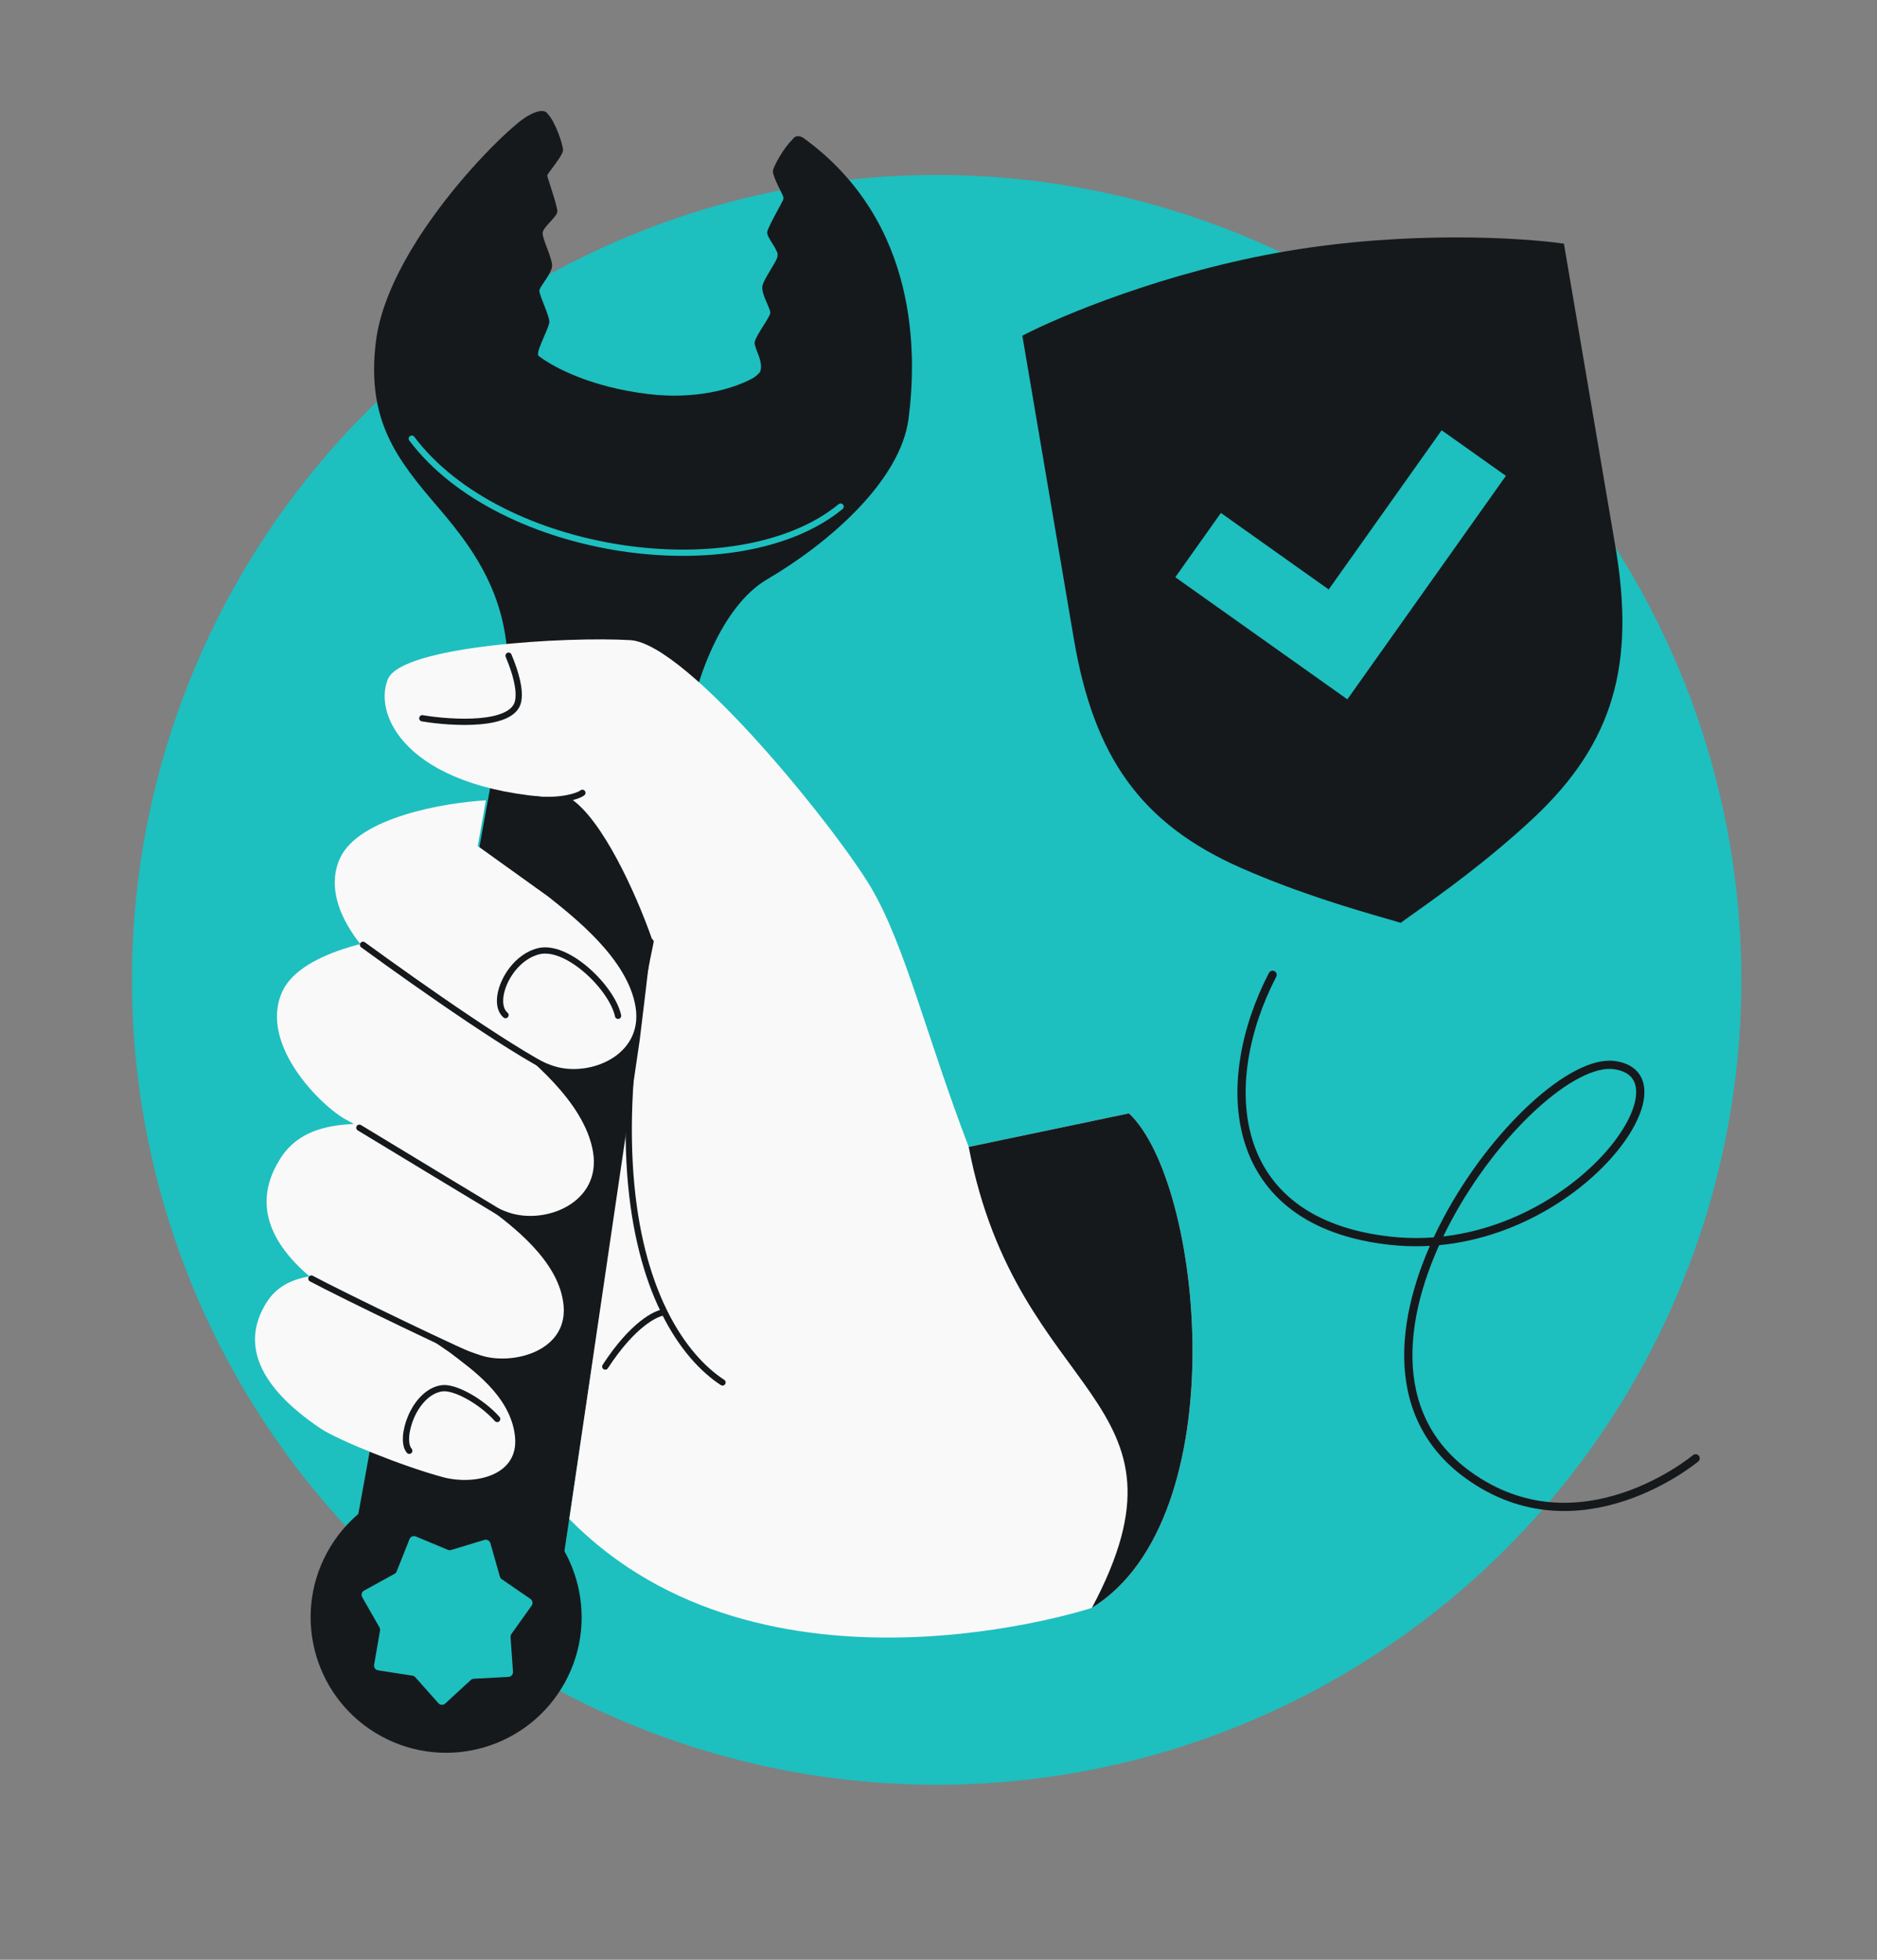 <svg width="456" height="476" viewBox="0 0 456 476" fill="none" xmlns="http://www.w3.org/2000/svg">
<rect x="0" y="0" width="456" height="476" fill="#808080" stroke="none"/>
<g clip-path="url(#clip0_1799_5908)">
<circle cx="227.552" cy="238" r="195.5" fill="#1EBFBF"/>
<path d="M122.791 170.905C125.853 148.212 116.384 134.82 106.393 123.181C96.402 111.541 89.027 102.147 91.296 83.142C91.764 79.226 92.931 75.191 94.579 71.171C97.433 64.207 101.729 57.284 106.323 51.089C115.072 39.291 124.903 30.13 127.928 28.332C131.286 26.337 132.61 26.851 133.119 27.735C134.896 29.532 136.85 35.293 136.781 36.525C136.733 37.382 135.174 39.475 134.06 40.972L134.06 40.972C133.443 41.799 132.963 42.444 132.949 42.597C132.935 42.755 133.281 43.833 133.718 45.192L133.718 45.193L133.718 45.193C134.464 47.513 135.473 50.653 135.403 51.443C135.35 52.048 134.534 52.938 133.695 53.853C132.797 54.833 131.871 55.843 131.826 56.564C131.782 57.262 132.33 58.727 132.903 60.261L132.903 60.261C133.477 61.796 134.076 63.398 134.133 64.367C134.201 65.524 133.105 67.145 132.197 68.487L132.197 68.487C131.585 69.392 131.058 70.171 131.033 70.594C131.004 71.088 131.54 72.455 132.115 73.922L132.115 73.922C132.762 75.57 133.457 77.344 133.456 78.148C133.456 78.786 132.834 80.219 132.181 81.724L132.181 81.724C131.308 83.736 130.38 85.876 130.806 86.415C134.939 89.568 144.065 94.1 157.569 95.72C168.665 97.051 177.598 94.664 182.654 91.992C183.453 91.569 184.118 91 184.658 90.329C185.246 88.762 184.549 86.963 183.966 85.457C183.583 84.469 183.249 83.606 183.359 83.018C183.507 82.228 184.518 80.612 185.457 79.112L185.457 79.112C186.293 77.777 187.072 76.533 187.135 76.041C187.189 75.621 186.815 74.759 186.38 73.756L186.38 73.755C185.736 72.269 184.957 70.474 185.238 69.349C185.473 68.408 186.357 66.943 187.205 65.541L187.205 65.541C187.905 64.382 188.579 63.266 188.84 62.522L188.924 61.702C188.788 60.993 188.191 60.033 187.609 59.097L187.609 59.097C186.953 58.042 186.316 57.018 186.376 56.413C186.453 55.624 188.024 52.724 189.185 50.581L189.186 50.58C189.664 49.698 190.072 48.944 190.278 48.519L190.342 47.893C190.215 47.57 189.947 47.021 189.629 46.37L189.629 46.37C188.81 44.693 187.664 42.348 187.775 41.497C187.92 40.385 190.401 35.899 192.413 34.014C192.986 33.118 193.854 32.697 195.168 33.491C223.433 53.954 222.694 86.399 220.73 101.657C218.766 116.916 201.161 132.042 186.403 140.691C174.711 147.543 168.356 166.964 166.603 179.234L137.017 377.458C134.334 395.428 114.229 404.883 98.678 395.486C89.637 390.024 84.909 379.546 86.796 369.153L122.791 170.905Z" fill="#16191C"/>
<path d="M100.041 106.545C121.551 135.149 179.583 143.272 204.216 123.052" stroke="#1EBFBF" stroke-width="1.52" stroke-linecap="round"/>
<circle cx="108.383" cy="392.813" r="32.917" transform="rotate(28.587 108.383 392.813)" fill="#16191C"/>
<path d="M117.668 374.027C118.293 373.837 118.953 374.197 119.132 374.825L121.447 382.938C121.522 383.199 121.685 383.426 121.909 383.58L128.859 388.362C129.398 388.733 129.528 389.472 129.148 390.005L124.249 396.872C124.091 397.094 124.016 397.363 124.035 397.634L124.629 406.049C124.676 406.701 124.178 407.264 123.526 407.299L115.102 407.751C114.83 407.766 114.572 407.874 114.372 408.058L108.164 413.77C107.683 414.213 106.933 414.175 106.498 413.686L100.893 407.382C100.712 407.179 100.467 407.045 100.198 407.003L91.862 405.711C91.216 405.61 90.777 405 90.888 404.356L92.322 396.043C92.369 395.775 92.32 395.5 92.185 395.264L87.998 387.94C87.674 387.372 87.877 386.649 88.45 386.335L95.844 382.272C96.082 382.142 96.267 381.932 96.368 381.679L99.483 373.84C99.725 373.232 100.417 372.94 101.02 373.192L108.806 376.44C109.057 376.545 109.336 376.559 109.596 376.48L117.668 374.027Z" fill="#1EBFBF"/>
<path d="M235.341 278.57L274.27 270.425C292.216 287.159 300.517 368.79 265.271 390.534C265.271 390.534 185.325 416.87 138.307 368.94L155.412 252.622C156.424 244.464 157.398 236.236 158.329 227.91C154.521 217.052 146.327 198.99 138.582 193.934C99.914 192.795 90.405 174.288 94.221 164.981C97.57 156.811 137.908 154.585 153.134 155.486C167.003 156.307 203.37 201.55 211.653 215.653C219.935 229.756 225.133 251.938 235.341 278.57Z" fill="#F9F9F9"/>
<path d="M235.338 278.572L274.267 270.426C292.213 287.16 300.514 368.791 265.268 390.535C292.723 338.927 247.223 340.689 235.338 278.572Z" fill="#16191C"/>
<path d="M102.593 174.461C109.834 175.673 124.629 176.543 125.875 170.327C126.437 167.522 125.306 163.423 123.557 159.264M141.484 192.565C140.54 193.371 136.316 194.714 130.13 194.191" stroke="#16191C" stroke-width="1.52" stroke-linecap="round"/>
<path d="M175.53 335.784C170.79 332.69 165.638 327.223 161.433 318.748M158.046 228.729C148.934 271.799 152.789 299.67 160.426 316.618C160.755 317.348 161.091 318.058 161.433 318.748M161.433 318.748C159.406 318.878 153.69 321.694 147.041 331.921" stroke="#16191C" stroke-width="1.52" stroke-linecap="round"/>
<path d="M82.616 208.424C87.207 198.489 108.149 194.935 118.046 194.4L116.062 205.489L133.187 217.773C139.361 222.711 152.609 232.942 154.423 244.699C156.238 256.455 143.14 261.659 134.626 258.96C125.277 255.997 102.49 240.645 97.118 237.898C91.745 235.151 76.878 220.843 82.616 208.424Z" fill="#F9F9F9"/>
<path d="M68.562 240.888C73.237 230.533 95.083 227.07 105.422 226.632L103.486 238.229L121.54 251.316C128.054 256.568 142.03 267.456 144.073 279.799C146.116 292.143 132.496 297.554 123.557 294.499C113.579 291.089 89.738 274.903 84.088 271.958C78.438 269.012 62.719 253.832 68.562 240.888Z" fill="#F9F9F9"/>
<path d="M68.358 281.014C76.382 268.873 95.064 274.42 104.679 273.174L102.738 282.82L118.39 293.229C123.995 297.466 136.05 306.212 136.931 317.259C137.811 328.307 124.408 331.673 116.814 329.21C109.428 326.813 86.578 318.033 82 315.055C65.256 304.16 60.723 292.566 68.358 281.014Z" fill="#F9F9F9"/>
<path d="M64.816 316.261C71.555 305.686 88.228 311.167 96.69 310.338L95.255 318.868L109.392 328.589C114.468 332.523 124.006 338.949 125.105 348.808C126.204 358.668 114.936 360.734 107.769 358.831C97.979 356.231 81.996 349.744 77.863 346.959C62.748 336.775 58.405 326.322 64.816 316.261Z" fill="#F9F9F9"/>
<path d="M88.192 229.481C101.618 239.261 127.132 257.249 136.658 261.115M87.307 273.916C87.899 274.317 121.139 294.373 128.763 298.98M75.649 310.556C82.951 314.482 113.665 329.311 117.643 330.632" stroke="#16191C" stroke-width="1.52" stroke-linecap="round"/>
<path d="M99.429 352.383C96.916 349.509 100.549 338.209 107.328 337.205C110.496 336.736 117.028 340.423 120.788 344.658" stroke="#16191C" stroke-width="1.52" stroke-linecap="round"/>
<path d="M122.815 246.56C119.15 243.446 123.45 232.963 130.763 231.06C137.731 229.247 148.687 239.901 150.156 246.73" stroke="#16191C" stroke-width="1.52" stroke-linecap="round"/>
<path d="M312.567 61.005C283.094 66.012 257.488 76.78 248.369 81.538L260.887 155.219C265.705 183.581 276.922 200.026 301.627 210.87C315.653 217.026 329.315 220.964 336.366 222.996L336.366 222.996C338.107 223.497 339.444 223.883 340.285 224.157C340.981 223.626 342.101 222.831 343.557 221.797L343.601 221.767C349.585 217.52 361.18 209.292 372.386 198.849C392.124 180.454 397.28 161.228 392.462 132.866L379.944 59.184C369.766 57.705 342.039 55.998 312.567 61.005Z" fill="#16191C"/>
<path d="M365.843 115.581L350.234 104.506L322.796 143.176L296.605 124.592L285.53 140.201L327.329 169.86L365.843 115.581Z" fill="#1EBFBF"/>
<path d="M309.165 236.771C295.586 262.998 297.666 296.988 337.805 301.368C380.273 306.001 412.581 261.636 392.266 258.712C371.951 255.789 315.834 328.749 356.651 358.25C383.736 377.826 411.933 354.208 411.933 354.208" stroke="#16191C" stroke-width="2" stroke-linecap="round"/>
</g>
<defs>
<clipPath id="clip0_1799_5908">
<rect width="456" height="476" rx="48" fill="white"/>
</clipPath>
</defs>
</svg>
